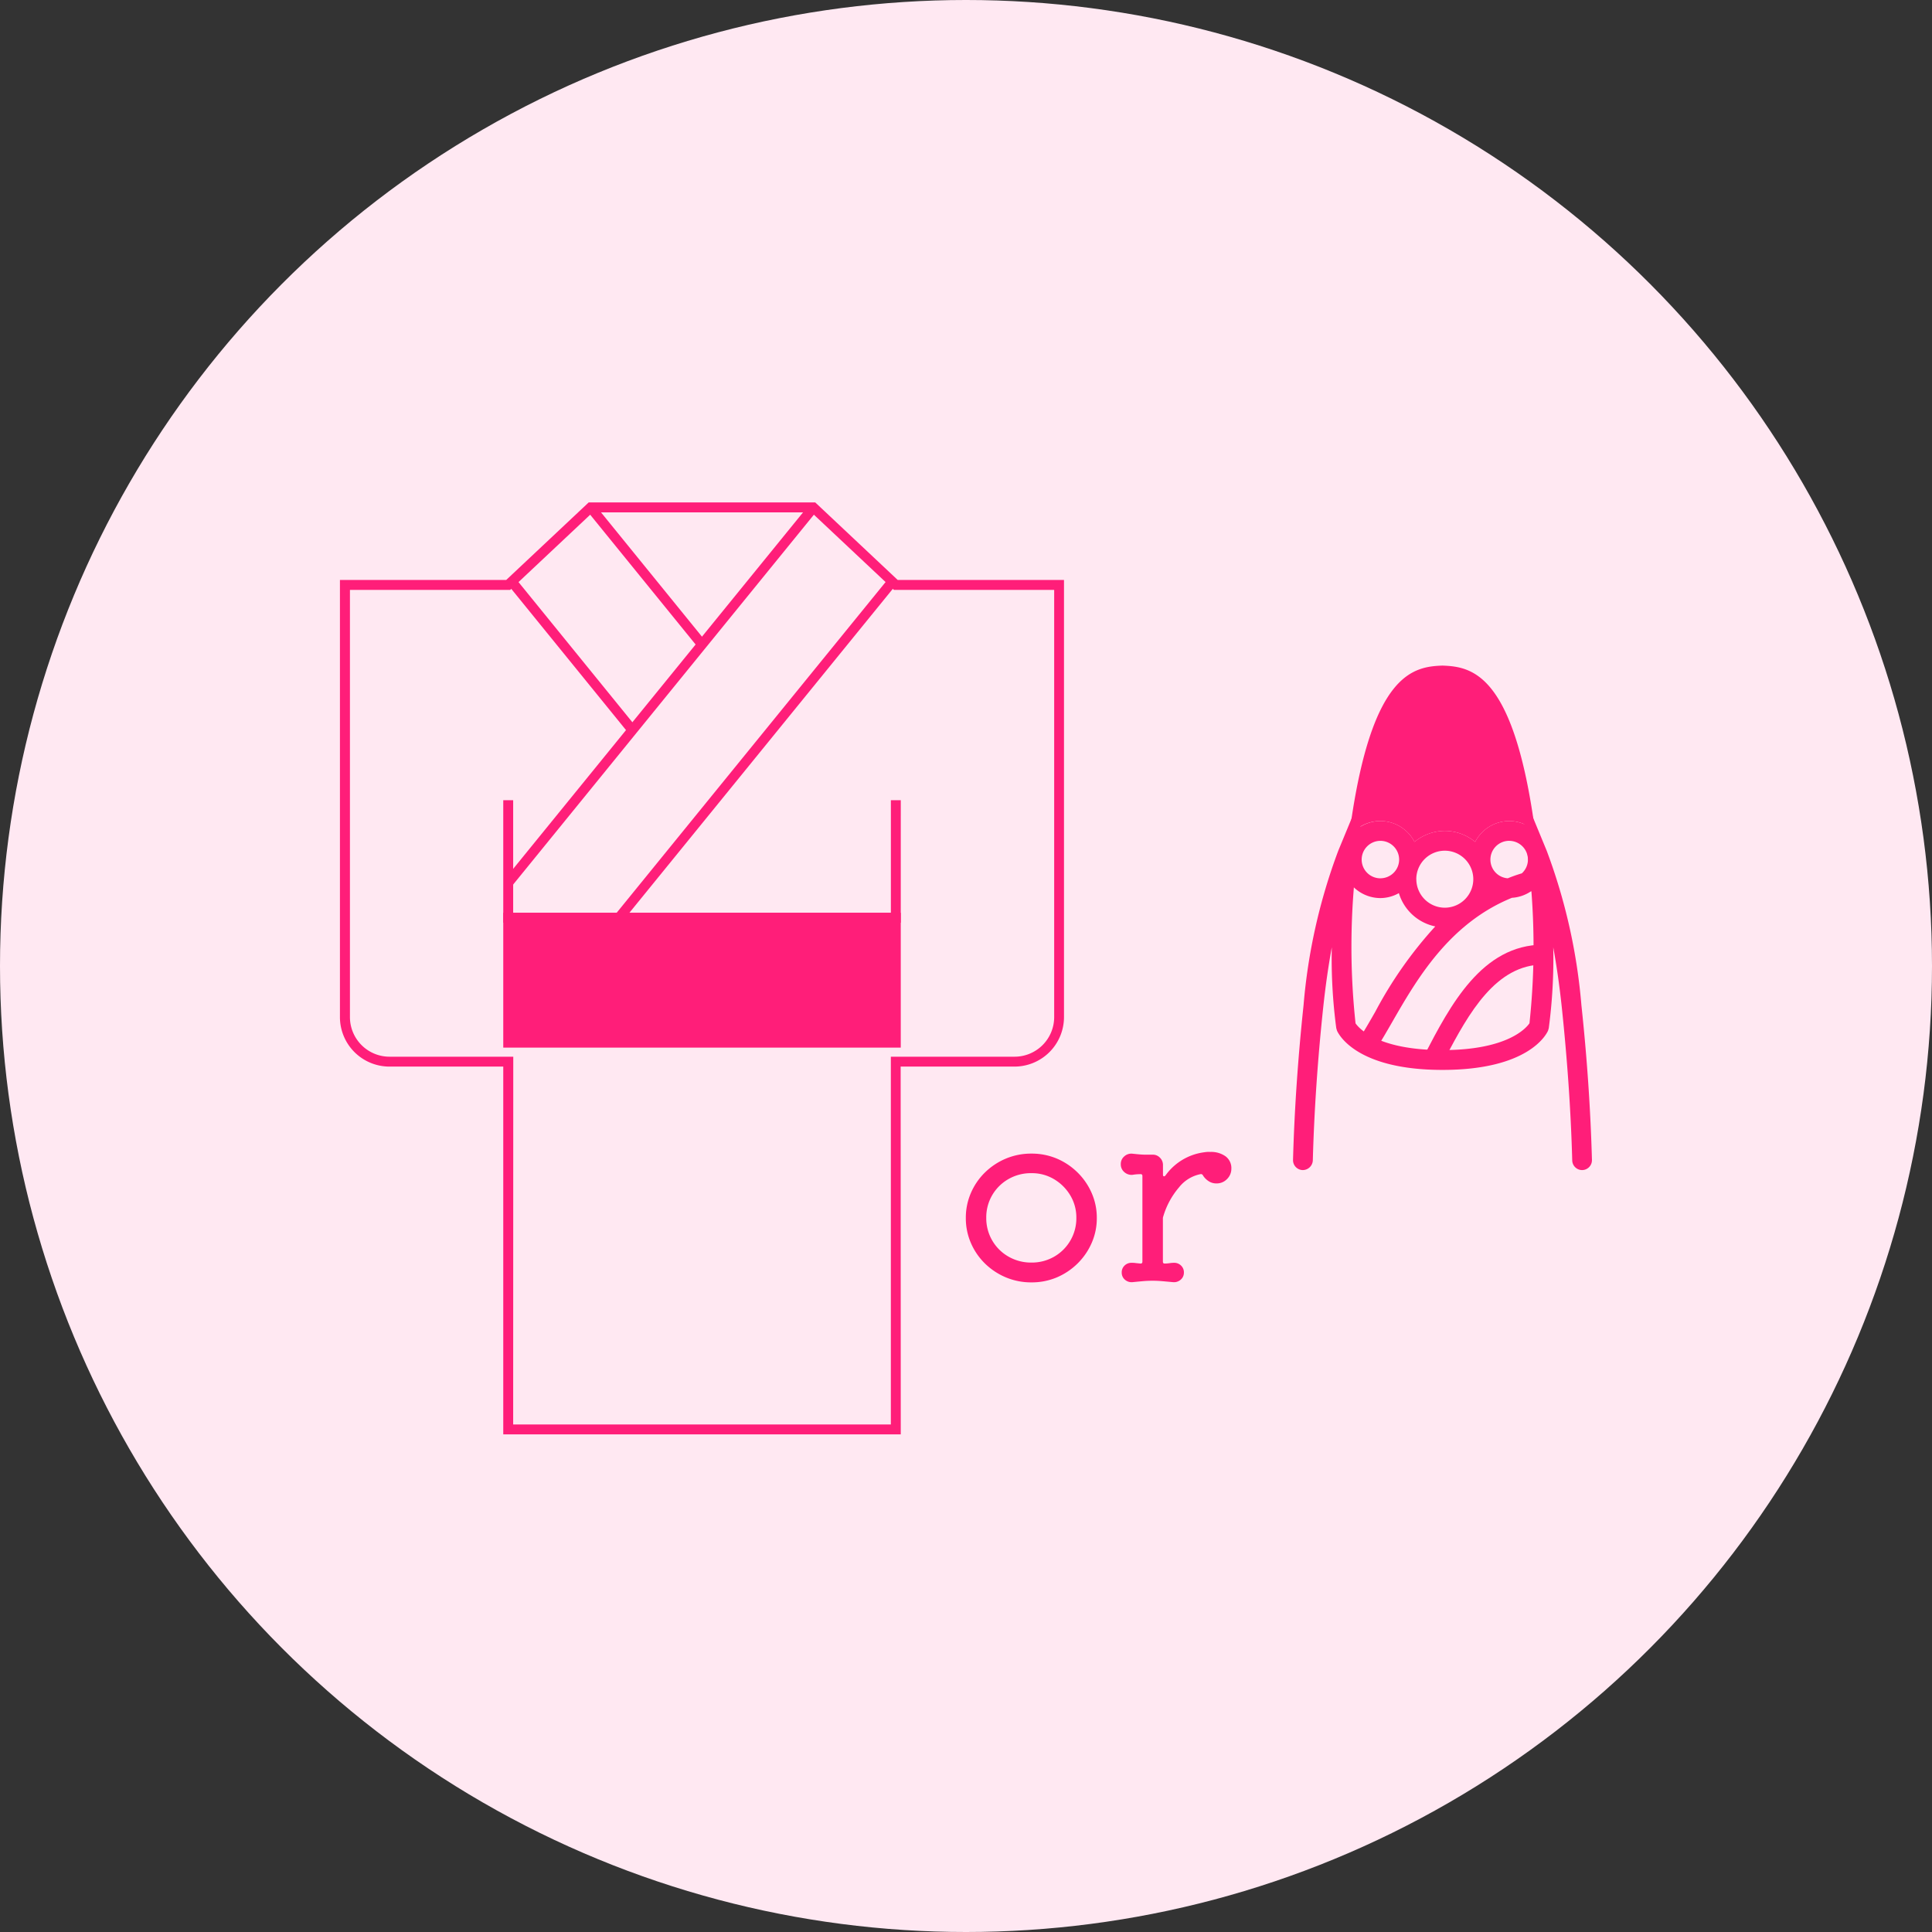 <svg xmlns="http://www.w3.org/2000/svg" width="78" height="78" viewBox="0 0 78 78">
  <rect x="0" y="0" width="78" height="78" fill="#333333" stroke="none"/>
  <g id="_7" data-name="7" transform="translate(388.203 -2858.627)">
    <circle id="楕円形_45" data-name="楕円形 45" cx="39" cy="39" r="39" transform="translate(-388.203 2858.627)" fill="#ffe8f2"/>
    <g id="グループ_164" data-name="グループ 164">
      <path id="パス_425" data-name="パス 425" d="M-351.837,2916.537h-16.048v-14.849h-4.594a2,2,0,0,1-2-2v-17.646h6.713l3.329-3.13h9.148l3.329,3.13h6.713v17.646a2,2,0,0,1-2,2h-4.594Zm-15.648-.4h15.248v-14.848h4.994a1.6,1.6,0,0,0,1.6-1.6v-17.247h-6.471l-3.33-3.129h-8.831l-3.329,3.129h-6.471v17.247a1.6,1.6,0,0,0,1.6,1.6h4.994Z" fill="#ff1e79"/>
      <g id="グループ_158" data-name="グループ 158">
        <rect id="長方形_44" data-name="長方形 44" width="15.648" height="5.044" transform="translate(-367.685 2895.678)" fill="#ff1e79"/>
        <path id="パス_426" data-name="パス 426" d="M-351.837,2900.922h-16.048v-5.443h16.048Zm-15.648-.4h15.248v-4.645h-15.248Z" fill="#ff1e79"/>
      </g>
      <path id="パス_427" data-name="パス 427" d="M-351.837,2895.878h-16.048v-4.944h.4v4.545h15.249v-4.545h.4Z" fill="#ff1e79"/>
      <g id="グループ_159" data-name="グループ 159">
        <rect id="長方形_45" data-name="長方形 45" width="19.538" height="0.399" transform="matrix(0.631, -0.776, 0.776, 0.631, -367.846, 2894.149)" fill="#ff1e79"/>
        <rect id="長方形_46" data-name="長方形 46" width="19.674" height="0.399" transform="matrix(0.631, -0.776, 0.776, 0.631, -364.747, 2897.249)" fill="#ff1e79"/>
      </g>
      <g id="グループ_160" data-name="グループ 160">
        <rect id="長方形_47" data-name="長方形 47" width="0.399" height="7.129" transform="translate(-364.511 2879.241) rotate(-39.087)" fill="#ff1e79"/>
        <rect id="長方形_48" data-name="長方形 48" width="0.399" height="7.726" transform="translate(-367.696 2882.235) rotate(-39.089)" fill="#ff1e79"/>
      </g>
      <g id="グループ_161" data-name="グループ 161">
        <path id="パス_428" data-name="パス 428" d="M-346.561,2910.4a2.63,2.63,0,0,1-1.027-.2,2.7,2.7,0,0,1-.845-.557,2.6,2.6,0,0,1-.571-.83,2.508,2.508,0,0,1-.206-1.013,2.5,2.5,0,0,1,.206-1.012,2.589,2.589,0,0,1,.571-.83,2.7,2.7,0,0,1,.845-.557,2.63,2.63,0,0,1,1.027-.2,2.6,2.6,0,0,1,1.022.2,2.682,2.682,0,0,1,.84.562,2.644,2.644,0,0,1,.57.83,2.469,2.469,0,0,1,.207,1.007,2.47,2.47,0,0,1-.207,1.008,2.655,2.655,0,0,1-.57.83,2.7,2.7,0,0,1-.84.562A2.6,2.6,0,0,1-346.561,2910.4Zm0-.8a1.8,1.8,0,0,0,.921-.24,1.78,1.78,0,0,0,.653-.653,1.78,1.78,0,0,0,.239-.912,1.727,1.727,0,0,0-.244-.906,1.872,1.872,0,0,0-.653-.653,1.74,1.74,0,0,0-.916-.245,1.817,1.817,0,0,0-.931.24,1.781,1.781,0,0,0-.653.648,1.773,1.773,0,0,0-.24.916,1.781,1.781,0,0,0,.24.912,1.764,1.764,0,0,0,.658.653A1.822,1.822,0,0,0-346.561,2909.6Z" fill="#ff1e79"/>
        <path id="パス_429" data-name="パス 429" d="M-338.49,2905.81a.579.579,0,0,1-.173.417.576.576,0,0,1-.432.178.556.556,0,0,1-.312-.091.76.76,0,0,1-.226-.226.089.089,0,0,0-.105-.057,1.463,1.463,0,0,0-.864.532,3.176,3.176,0,0,0-.634,1.166.256.256,0,0,0-.018.106v1.727c0,.052.022.077.067.077a1.324,1.324,0,0,0,.2-.014,1.162,1.162,0,0,1,.188-.015.387.387,0,0,1,.278.111.372.372,0,0,1,.115.283.368.368,0,0,1-.13.288.408.408,0,0,1-.3.1c-.2-.019-.356-.033-.475-.043s-.235-.015-.35-.015q-.2,0-.375.015c-.114.01-.265.024-.451.043a.411.411,0,0,1-.3-.1.371.371,0,0,1-.129-.288.372.372,0,0,1,.115-.283.387.387,0,0,1,.278-.111c.052,0,.107,0,.168.01l.187.019h.02c.044,0,.067-.025.067-.077v-3.455c0-.051-.023-.076-.067-.076a1.961,1.961,0,0,0-.337.028.443.443,0,0,1-.331-.115.407.407,0,0,1-.138-.316.4.4,0,0,1,.143-.317.418.418,0,0,1,.326-.106c.128.013.229.023.3.029s.147.01.221.01h.3a.392.392,0,0,1,.293.124.406.406,0,0,1,.12.288v.394c0,.038.011.061.033.067s.046-.006.072-.038a2.279,2.279,0,0,1,1.555-.931c.045-.007.088-.012.13-.015s.084,0,.129,0a1.008,1.008,0,0,1,.6.172A.588.588,0,0,1-338.49,2905.81Z" fill="#ff1e79"/>
      </g>
      <g id="グループ_163" data-name="グループ 163">
        <path id="パス_430" data-name="パス 430" d="M-324.328,2905.866a.4.4,0,0,1-.4-.388c-.054-2-.2-4.08-.421-6.181q-.138-1.293-.345-2.423a21.35,21.35,0,0,1-.181,3.263l-.029.1c-.072.162-.8,1.585-4.261,1.585s-4.188-1.423-4.26-1.585l-.029-.1a21.371,21.371,0,0,1-.181-3.264q-.207,1.128-.346,2.424c-.224,2.1-.366,4.18-.42,6.181a.409.409,0,0,1-.411.388.4.4,0,0,1-.388-.41c.055-2.021.2-4.122.425-6.244a23.188,23.188,0,0,1,1.4-6.235l1.084-2.625-.317,2.822a28.966,28.966,0,0,0-.068,6.768c.123.179.869,1.08,3.51,1.08,2.624,0,3.378-.888,3.512-1.083a29.056,29.056,0,0,0-.069-6.764l-.318-2.824,1.084,2.626a23.183,23.183,0,0,1,1.4,6.235c.227,2.122.37,4.223.425,6.244a.4.4,0,0,1-.389.41Z" fill="#ff1e79"/>
        <g id="グループ_162" data-name="グループ 162">
          <path id="パス_431" data-name="パス 431" d="M-332.47,2891.774a1.552,1.552,0,0,1,1.374.843,1.932,1.932,0,0,1,1.225-.445,1.927,1.927,0,0,1,1.224.445,1.552,1.552,0,0,1,1.375-.843,1.541,1.541,0,0,1,1.042.41c-.013-.1-.024-.2-.038-.3-.865-6.077-2.522-6.343-3.7-6.385-1.173.042-2.831.308-3.7,6.385-.026.182-.047.357-.07.535A1.551,1.551,0,0,1-332.47,2891.774Z" fill="#ff1e79"/>
          <path id="パス_432" data-name="パス 432" d="M-327.162,2894.874a1.545,1.545,0,0,0,.761-.257c.136-.038.274-.074.416-.106-.052-.717-.133-1.5-.245-2.327a1.541,1.541,0,0,0-1.042-.41,1.552,1.552,0,0,0-1.375.843,1.927,1.927,0,0,0-1.224-.445,1.932,1.932,0,0,0-1.225.445,1.552,1.552,0,0,0-1.374-.843,1.551,1.551,0,0,0-1.259.65q-.1.8-.166,1.525a1.557,1.557,0,0,0,1.425.936,1.536,1.536,0,0,0,.743-.2,1.948,1.948,0,0,0,1.469,1.344,16.643,16.643,0,0,0-2.424,3.45c-.22.384-.428.747-.625,1.051l.322.208a3.719,3.719,0,0,0,.38.174c.2-.31.4-.661.616-1.035C-331.006,2898.168-329.7,2895.907-327.162,2894.874Zm-.11-2.3a.758.758,0,0,1,.756.757.75.75,0,0,1-.247.555c-.2.059-.384.125-.568.2a.755.755,0,0,1-.7-.75A.758.758,0,0,1-327.272,2892.573Zm-5.2,1.513a.757.757,0,0,1-.757-.756.758.758,0,0,1,.757-.757.758.758,0,0,1,.756.757A.757.757,0,0,1-332.47,2894.086Zm1.448.035a1.152,1.152,0,0,1,1.151-1.15,1.152,1.152,0,0,1,1.151,1.15,1.152,1.152,0,0,1-1.151,1.151A1.152,1.152,0,0,1-331.022,2894.121Z" fill="#ff1e79"/>
          <path id="パス_433" data-name="パス 433" d="M-325.894,2896.766c-2.485,0-3.768,2.47-4.8,4.454l-.04.077c.241.018.492.03.769.03.042,0,.077,0,.118,0,.947-1.813,2.044-3.754,3.947-3.758C-325.894,2897.316-325.892,2897.051-325.894,2896.766Z" fill="#ff1e79"/>
        </g>
      </g>
    </g>
  </g>
</svg>
